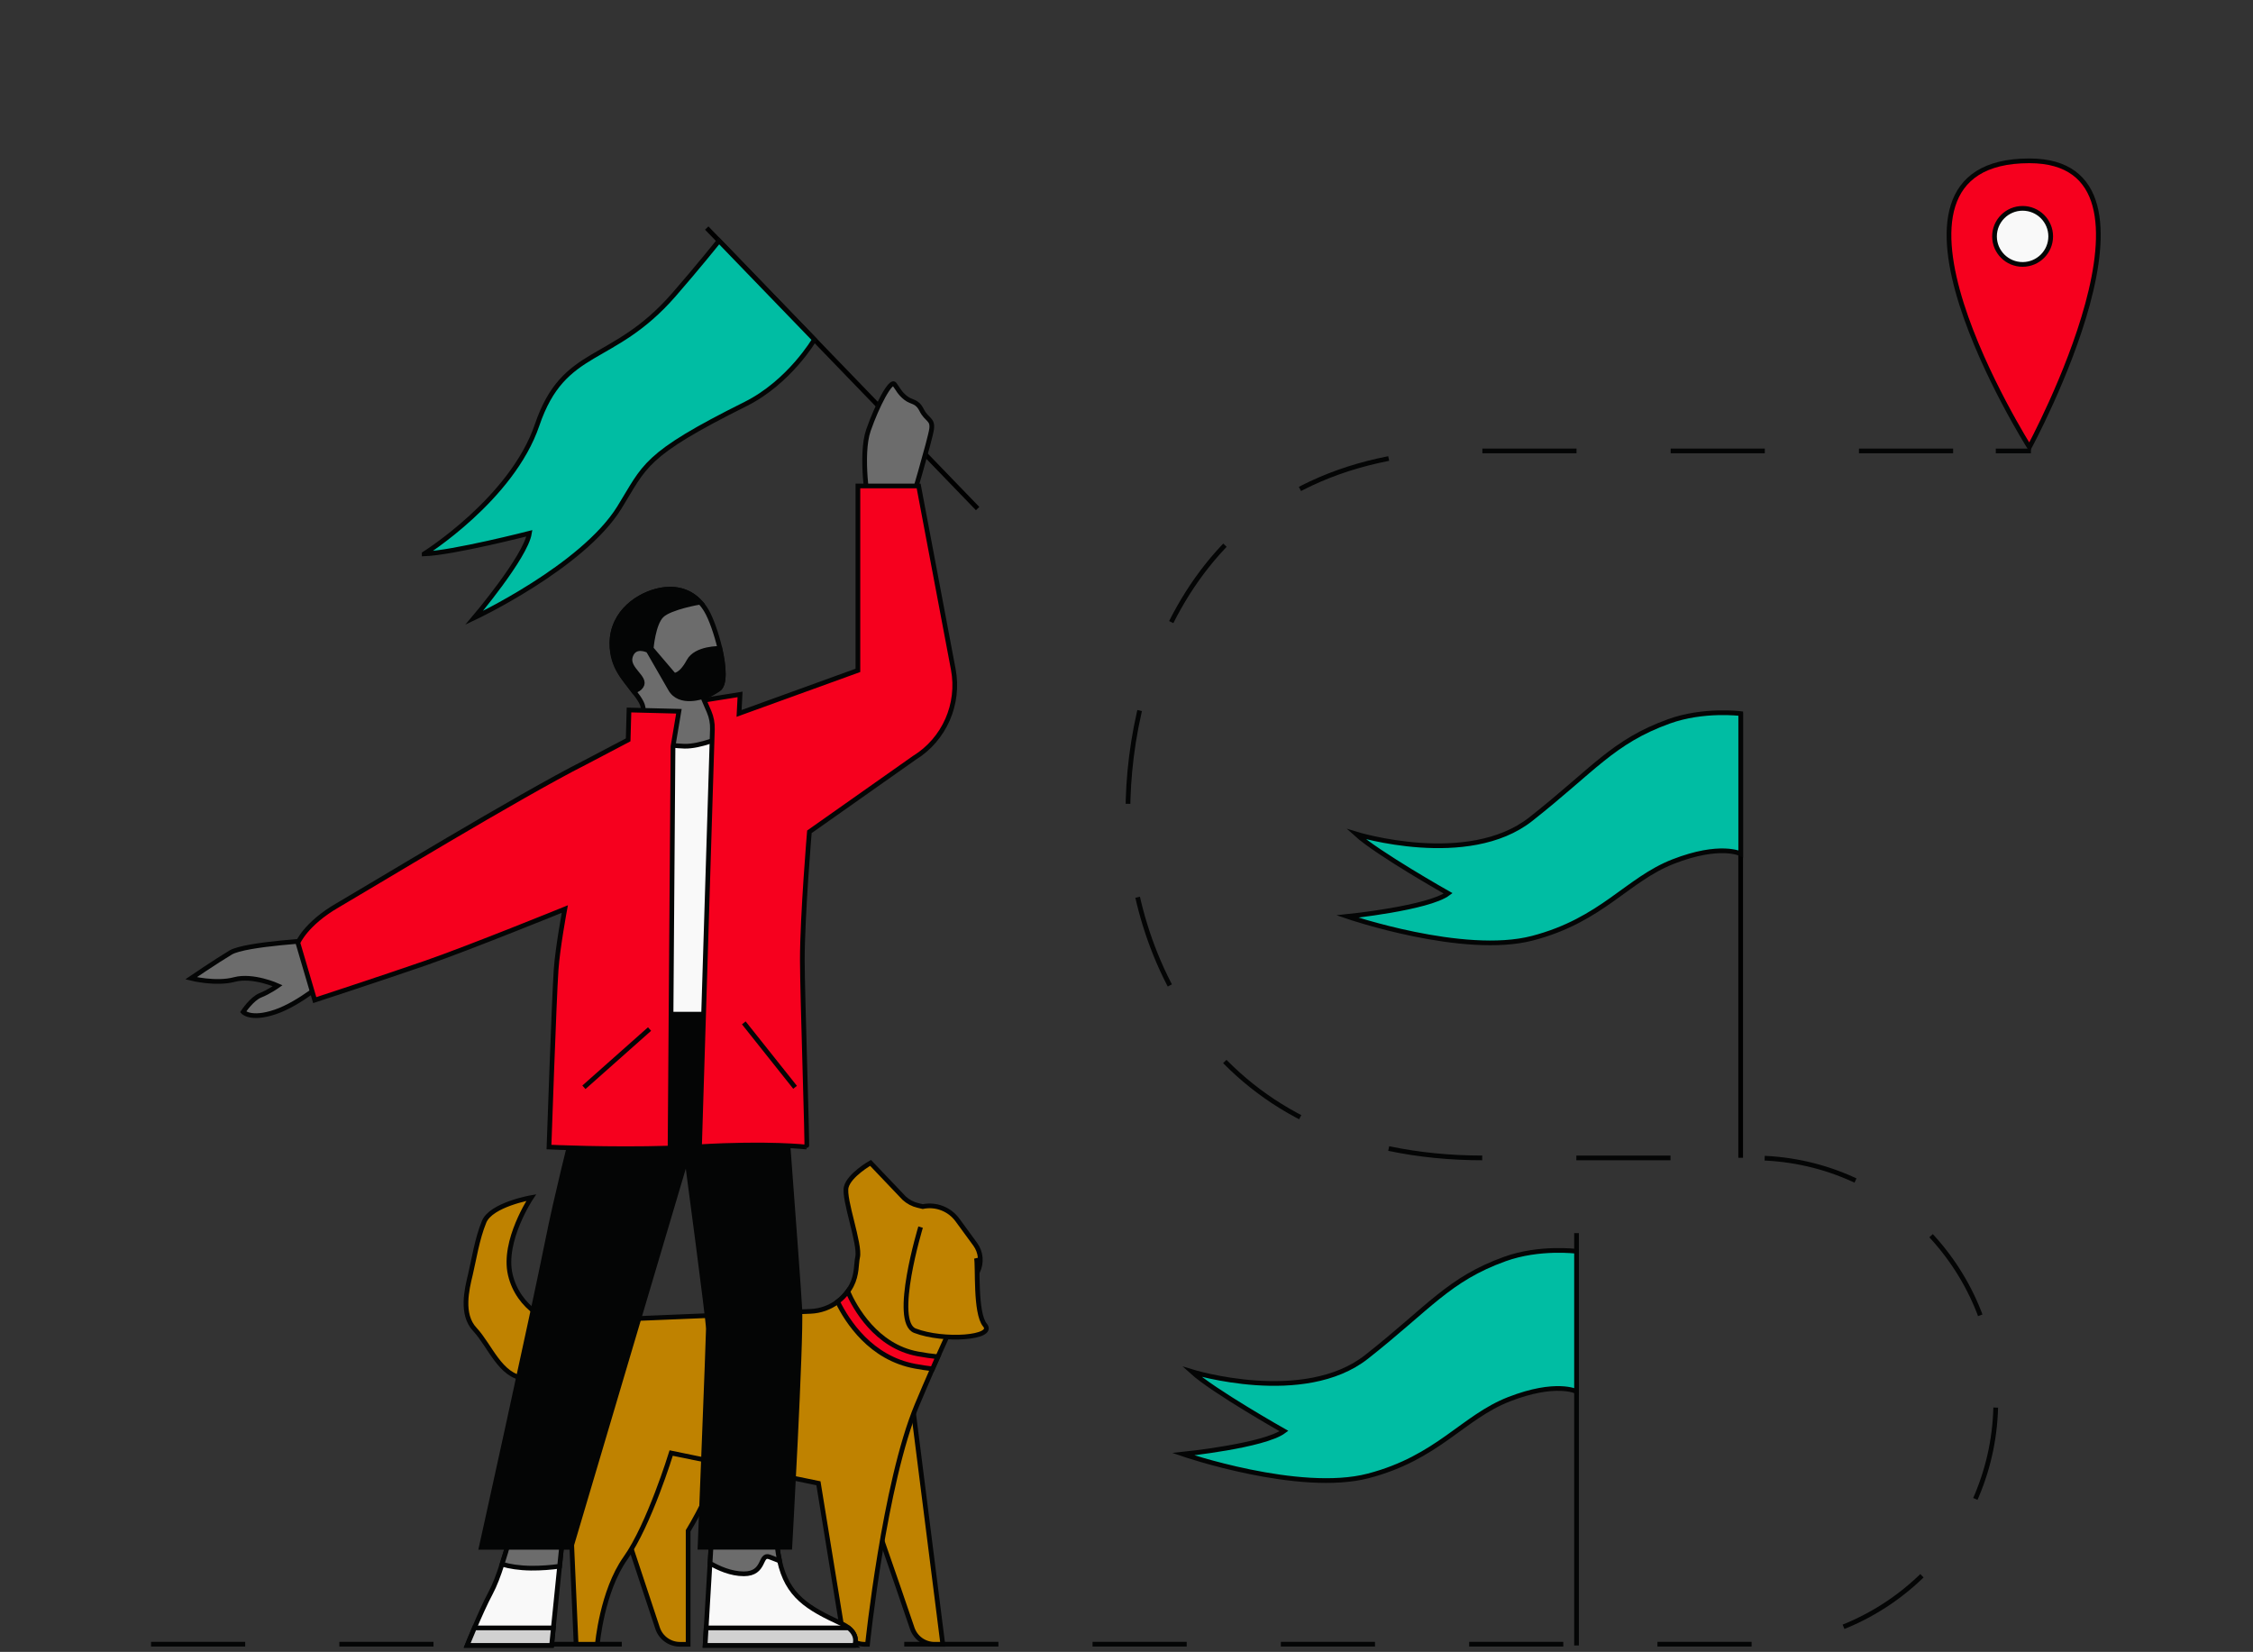 <svg width="341" height="250" viewBox="0 0 341 250" fill="none" xmlns="http://www.w3.org/2000/svg">
<rect x="0" y="0" width="341" height="250" fill="#333333" stroke="none"/>
<path d="M238.615 186.625V249.031" stroke="#040505" stroke-width="0.712" stroke-miterlimit="10"/>
<path d="M180.406 207.602C180.406 207.602 197.343 212.835 206.846 205.346C216.349 197.856 219.268 193.606 227.772 190.543C233.002 188.655 238.615 189.377 238.615 189.377V210.593C238.615 210.593 235.497 209.002 228.396 211.767C221.409 214.49 217.603 220.622 207.094 223.366C196.648 226.096 179.081 220.077 179.081 220.077C179.081 220.077 191.333 218.833 194.338 216.584C194.338 216.584 183.673 210.558 180.406 207.602Z" fill="#00BDA3" stroke="#040505" stroke-width="0.712" stroke-miterlimit="10"/>
<path d="M263.458 107.866V175.222" stroke="black" stroke-width="0.712" stroke-miterlimit="10"/>
<path d="M205.256 126.226C205.256 126.226 222.193 131.46 231.696 123.97C241.199 116.481 244.119 112.23 252.623 109.168C257.853 107.28 263.465 108.001 263.465 108.001V129.218C263.465 129.218 260.347 127.627 253.247 130.392C246.259 133.115 242.454 139.246 231.944 141.991C221.499 144.72 203.931 138.702 203.931 138.702C203.931 138.702 216.184 137.457 219.189 135.208C219.189 135.208 208.523 129.183 205.256 126.226Z" fill="#00BDA3" stroke="#040505" stroke-width="0.712" stroke-miterlimit="10"/>
<path d="M22.862 248.84H265.366C285.637 248.84 302.072 232.364 302.072 212.043C302.072 191.722 285.637 175.246 265.366 175.246H224.548C183.372 175.246 170.713 144.152 170.713 122.958C170.713 101.764 181.247 68.248 222.736 68.248H302.072" stroke="#040505" stroke-width="0.712" stroke-miterlimit="10" stroke-dasharray="14.25 14.25"/>
<path d="M302.073 68.248H307.387" stroke="#040505" stroke-width="0.712" stroke-miterlimit="10"/>
<path d="M106.966 34.514L147.968 76.969" stroke="black" stroke-width="0.712" stroke-miterlimit="10"/>
<path d="M64.205 83.821C64.205 83.821 77.485 75.518 81.291 64.323C85.387 52.286 92.65 55.327 101.99 44.612C105.562 40.517 108.829 36.444 108.829 36.444L123.264 51.388C123.264 51.388 119.508 57.816 112.84 61.147C97.292 68.899 97.668 70.497 93.72 76.848C88.15 85.808 71.759 93.51 71.759 93.51C71.759 93.51 79.54 84.33 80.128 80.709C80.128 80.709 68.513 83.687 64.205 83.828V83.821Z" fill="#00BDA3" stroke="#040505" stroke-width="0.712" stroke-miterlimit="10"/>
<path d="M307.156 24.34C330.641 24.34 307.156 67.679 307.156 67.679C307.156 67.679 279.773 24.34 307.156 24.34Z" fill="#F6001E" stroke="#040505" stroke-width="0.712" stroke-miterlimit="10"/>
<path d="M306.129 40.019C308.477 40.019 310.381 38.119 310.381 35.775C310.381 33.432 308.477 31.532 306.129 31.532C303.78 31.532 301.877 33.432 301.877 35.775C301.877 38.119 303.78 40.019 306.129 40.019Z" fill="#F9F9F9" stroke="#040505" stroke-width="0.712" stroke-miterlimit="10"/>
<path d="M138.089 212.424L142.696 248.854H141.455C139.925 248.854 138.564 247.884 138.068 246.432C135.9 240.066 130.167 223.324 129.791 223.232C129.33 223.118 138.082 212.424 138.082 212.424H138.089Z" fill="#BF8200" stroke="#040505" stroke-width="0.712" stroke-miterlimit="10"/>
<path d="M109.446 219.316C108.638 224.379 104.152 231.681 104.152 231.681V248.855H102.919C101.374 248.855 100.006 247.87 99.524 246.404L92.636 225.633C92.636 225.633 103.578 210.307 103.344 210.421C103.11 210.534 109.446 219.308 109.446 219.308V219.316Z" fill="#BF8200" stroke="#040505" stroke-width="0.712" stroke-miterlimit="10"/>
<path d="M147.954 192.467C146.686 195.067 144.432 199.769 141.945 205.343C141.675 205.945 141.413 206.547 141.137 207.17C140.357 208.94 139.571 210.782 138.784 212.658C133.831 224.5 131.301 248.855 131.301 248.855H130.883C129.125 248.855 127.63 247.587 127.353 245.852L123.874 224.485L101.587 219.91C101.587 219.91 98.249 230.781 94.677 235.81C91.106 240.831 90.418 248.848 90.418 248.848H87.194L85.422 208.607C85.422 208.607 82.077 208.855 79.392 208.607C75.7 208.267 74.197 203.692 71.852 201.178C69.733 198.912 70.668 195.088 71.192 192.921C71.71 190.747 72.199 187.517 73.269 184.911C74.339 182.305 80.405 181.249 80.405 181.249C80.405 181.249 76.033 187.786 77.237 192.921C78.442 198.076 83.403 200.541 85.408 200.01L122.69 198.466C124.2 198.402 125.624 197.878 126.787 197.007C127.368 196.575 127.885 196.051 128.317 195.456C128.523 195.18 128.7 194.882 128.863 194.578C129.749 192.885 129.579 191.193 129.798 190.286C130.259 188.346 127.63 181.483 128.083 179.656C128.544 177.829 131.761 175.995 131.761 175.995L136.864 181.349C137.452 181.88 138.16 182.262 138.94 182.439L139.656 182.609C141.654 182.198 143.709 182.992 144.907 184.628L147.6 188.31C148.486 189.514 148.62 191.115 147.968 192.46L147.954 192.467Z" fill="#BF8200" stroke="#040505" stroke-width="0.712" stroke-miterlimit="10"/>
<path d="M139.336 185.718C139.336 185.718 134.978 200.052 138.486 201.397C142.823 203.062 150.696 202.481 149.08 200.548C147.55 198.72 148.053 191.525 147.784 190.406" fill="#BF8200"/>
<path d="M139.336 185.718C139.336 185.718 134.978 200.052 138.486 201.397C142.823 203.062 150.696 202.481 149.08 200.548C147.55 198.72 148.053 191.525 147.784 190.406" stroke="#040505" stroke-width="0.712" stroke-miterlimit="10"/>
<path d="M93.054 150.634C93.55 150.124 94.486 111.576 97.2 111.576C99.914 111.576 114.002 109.983 114.002 109.983L117.453 130.308L111.784 158.006C111.784 158.006 99.957 157.27 98.724 158.006C97.49 158.743 93.054 150.634 93.054 150.634Z" fill="#F9F9F9" stroke="#040505" stroke-width="0.712" stroke-miterlimit="10"/>
<path d="M85.358 230.582L84.699 237.041L83.75 246.382L83.48 249.031H70.703C70.703 249.031 71.157 247.891 71.802 246.382C72.525 244.676 73.481 242.523 74.261 241.078C74.87 239.945 75.451 238.408 75.983 236.744C76.741 234.421 77.421 231.85 78.031 229.775L85.358 230.589V230.582Z" fill="#F9F9F9" stroke="#040505" stroke-width="0.712" stroke-miterlimit="10"/>
<path d="M129.338 249.024H106.724L106.88 246.376L107.461 236.595L107.766 231.433H117.446C117.503 233.295 117.68 234.86 117.985 236.213C119.154 241.525 122.209 243.338 127.297 245.689C127.764 245.908 128.14 246.135 128.431 246.369C130.018 247.629 129.331 249.017 129.331 249.017L129.338 249.024Z" fill="#F9F9F9" stroke="#040505" stroke-width="0.712" stroke-miterlimit="10"/>
<path d="M85.358 230.582L84.699 237.041C83.438 237.218 81.943 237.346 80.362 237.332C78.541 237.31 77.131 237.07 75.983 236.737C76.741 234.414 77.421 231.843 78.031 229.768L85.358 230.582Z" fill="#6C6C6C" stroke="#040505" stroke-width="0.712" stroke-miterlimit="10"/>
<path d="M117.985 236.22C117.361 235.972 116.815 235.76 116.461 235.632C114.945 235.073 115.866 238.189 112.585 238.189C110.608 238.189 108.737 237.325 107.468 236.595L107.773 231.433H117.453C117.51 233.295 117.687 234.86 117.992 236.213L117.985 236.22Z" fill="#6C6C6C" stroke="#040505" stroke-width="0.712" stroke-miterlimit="10"/>
<path d="M91.035 153.148C91.035 153.148 84.905 175.853 82.609 187.333C80.313 198.813 72.397 234.535 72.397 234.535H86.691L103.798 176.873C103.798 176.873 106.859 199.833 106.859 201.108C106.859 202.382 105.583 234.528 105.583 234.528H119.877C119.877 234.528 121.663 202.921 121.408 198.055C121.153 193.19 118.091 153.134 118.091 153.134H91.028L91.035 153.148Z" fill="#040505"/>
<path d="M109.339 111.505C109.339 111.505 106.002 112.992 103.613 112.936C101.218 112.879 96.605 112.05 96.605 112.05C96.725 111.732 97.717 109.133 97.321 107.008C97.243 106.541 96.959 106.052 96.591 105.507C95.237 103.587 92.601 101.102 92.622 97.355C92.65 92.561 96.789 89.926 99.886 89.324C102.395 88.829 104.471 89.515 105.966 91.137C106.321 91.513 106.639 91.938 106.916 92.412C107.596 93.552 108.425 95.854 108.964 98.148C109.587 100.91 109.786 103.63 108.751 104.31C106.852 105.563 106.512 105.365 106.512 105.365L106.739 105.847L109.332 111.498L109.339 111.505Z" fill="#6C6C6C" stroke="#040505" stroke-width="0.712" stroke-miterlimit="10"/>
<path d="M49.543 148.247C49.543 148.247 45.418 151.873 41.67 153.148C37.921 154.422 36.794 153.148 36.794 153.148C36.794 153.148 38.105 151.15 39.416 150.633C40.727 150.116 42.038 149.182 42.038 149.182C42.038 149.182 38.289 147.496 35.476 148.247C32.663 148.997 28.914 148.056 28.914 148.056C28.914 148.056 32.663 145.506 34.909 144.16C37.156 142.815 48.402 142.255 48.402 142.255L49.529 148.247H49.543Z" fill="#6C6C6C" stroke="#040505" stroke-width="0.712" stroke-miterlimit="10"/>
<path d="M131.449 76.513C131.449 76.513 130.138 68.836 131.449 65.09C132.76 61.343 134.822 57.413 135.382 58.156C135.942 58.9 136.133 59.467 137.069 60.217C138.004 60.968 138.755 60.593 139.507 62.087C140.258 63.581 141.193 63.397 141.009 64.898C140.825 66.4 137.82 76.513 137.82 76.513H131.449Z" fill="#6C6C6C" stroke="#040505" stroke-width="0.712" stroke-miterlimit="10"/>
<path d="M101.409 173.757C92.147 174.04 83.091 173.601 83.091 173.601C83.091 173.601 83.863 151.151 84.168 146.774C84.401 143.424 85.486 137.582 85.486 137.582C85.486 137.582 71.072 143.438 64.439 145.74C57.798 148.035 47.636 151.363 47.636 151.363L45.085 142.688C45.085 142.688 46.255 139.812 51.109 137.008C55.545 134.437 78.683 120.379 88.498 115.429L95.074 111.973L95.201 107.455L102.756 107.646L101.863 112.95L101.416 173.764L101.409 173.757Z" fill="#F6001E" stroke="#040505" stroke-width="0.712" stroke-miterlimit="10"/>
<path d="M138.373 114.706L122.506 125.889C122.506 125.889 121.436 138.573 121.436 145.294C121.436 150.407 122.237 173.742 122.095 173.6C122.095 173.6 116.383 172.935 105.874 173.551L107.823 110.351C107.851 109.451 107.681 108.552 107.327 107.723L106.568 105.967L112.011 105.096L111.862 107.971L129.848 101.456V73.545H139.039L144.283 101.3C145.275 106.562 142.929 111.895 138.38 114.706H138.373Z" fill="#F6001E" stroke="#040505" stroke-width="0.712" stroke-miterlimit="10"/>
<path d="M106.526 105.372C106.526 105.372 102.827 106.781 101.445 104.232L98.121 98.453C98.121 98.453 96.045 97.391 95.421 99.331C94.797 101.272 97.958 102.546 97.044 103.864C96.767 104.26 96.534 104.331 95.931 104.636C94.578 102.716 92.601 101.102 92.615 97.355C92.643 92.561 96.782 89.926 99.879 89.324C102.387 88.829 104.464 89.515 105.959 91.137C105.959 91.137 101.416 91.895 100.141 93.156C98.858 94.409 98.561 98.156 98.561 98.156L101.997 102.185C101.997 102.185 103.025 102.362 104.258 100.061C105.349 98.035 108.956 98.141 108.956 98.141C109.58 100.903 109.778 103.623 108.744 104.303C106.845 105.556 106.504 105.358 106.504 105.358L106.526 105.372Z" fill="#040505" stroke="#040505" stroke-width="0.712" stroke-miterlimit="10"/>
<path d="M88.377 164.557L98.312 155.74" stroke="#040505" stroke-width="0.712" stroke-miterlimit="10"/>
<path d="M112.578 154.805L120.338 164.557" stroke="#040505" stroke-width="0.712" stroke-miterlimit="10"/>
<path d="M71.809 246.375H83.757L83.487 249.024H70.71C70.71 249.024 71.164 247.884 71.809 246.375Z" fill="#D1D1D1" stroke="#040505" stroke-width="0.712" stroke-miterlimit="10"/>
<path d="M129.338 249.024H106.724L106.88 246.375H128.438C130.025 247.636 129.338 249.024 129.338 249.024Z" fill="#D1D1D1" stroke="#040505" stroke-width="0.712" stroke-miterlimit="10"/>
<path d="M141.945 205.342C141.675 205.944 141.413 206.546 141.137 207.169C140.3 207.07 139.422 206.943 138.515 206.773C131.797 205.54 128.253 200.023 126.772 197.007C127.353 196.575 127.871 196.05 128.303 195.456C129.359 197.849 132.576 203.742 138.912 204.903C139.967 205.101 140.988 205.243 141.945 205.342Z" fill="#F6001E" stroke="#040505" stroke-width="0.712" stroke-miterlimit="10"/>
</svg>
